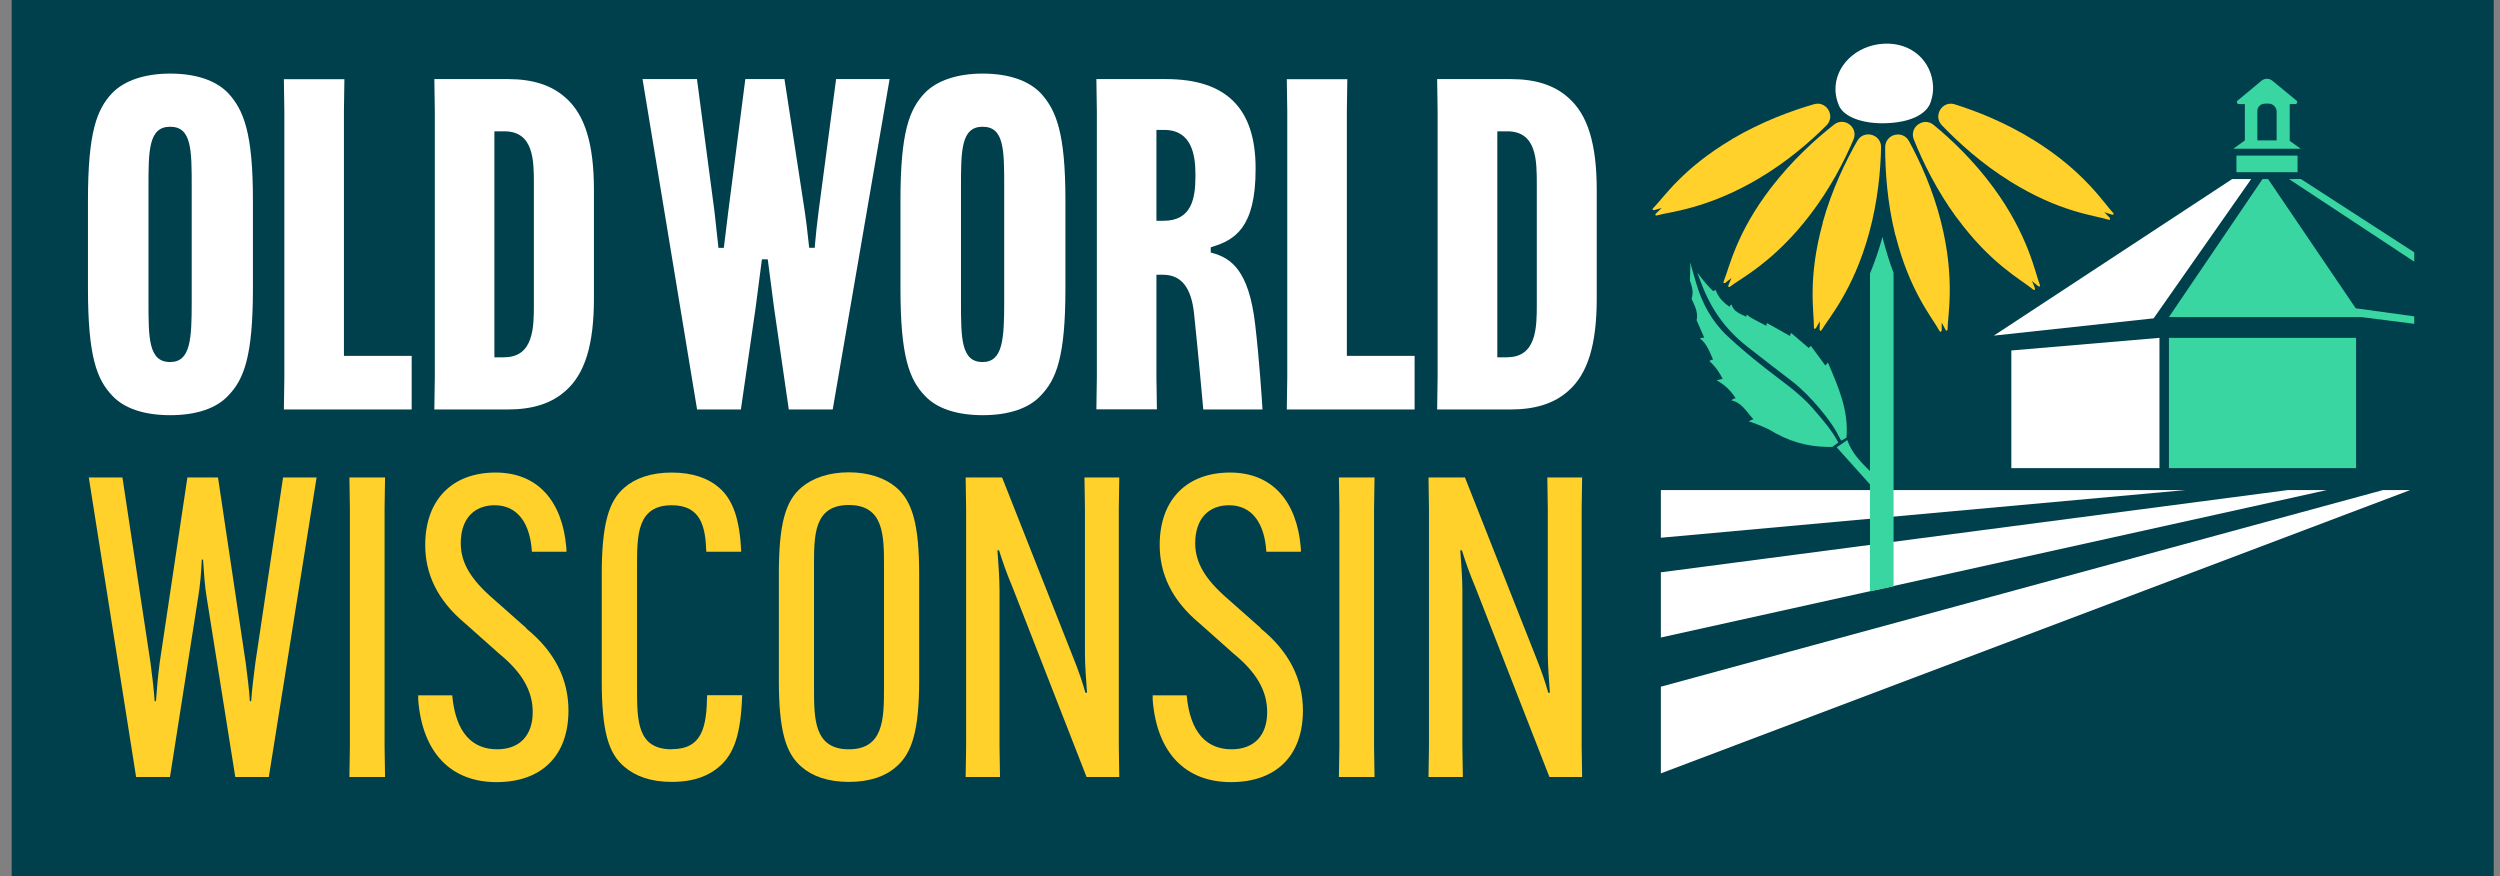 <?xml version="1.0" encoding="UTF-8"?>
<svg id="Layer_1" data-name="Layer 1" xmlns="http://www.w3.org/2000/svg" viewBox="0 0 214 75">
  <rect x="0" y="0" width="214" height="75" fill="#808080" stroke="none"/>
  <defs>
    <style>
      .cls-1 {
        fill: none;
      }

      .cls-2 {
        fill: #00404c;
      }

      .cls-3 {
        fill: #fff;
      }

      .cls-4 {
        fill: #ffd12a;
      }

      .cls-5 {
        fill: #39d6a2;
      }
    </style>
  </defs>
  <path class="cls-2" d="M213.46,75H1V0h212.46v75Z"/>
  <g>
    <path class="cls-3" d="M165.47,7.39c-.1-2.13-1.8-3.77-4.2-3.65-2.4.12-4.26,1.94-4.15,4.06.02.43.13.84.29,1.22.39.98,2.06,1.63,4.2,1.52s3.45-.88,3.7-1.95c.12-.38.18-.78.16-1.2Z"/>
    <path class="cls-4" d="M148.27,11.91c-4.26,2.52-5.84,4.98-6.75,5.9-.18.18.08.18.08.18l.64-.19s-.38.36-.46.45c-.11.07-.12.24.06.19,1.02-.3,4.27-.54,8.66-3.13,2.48-1.46,4.46-3.19,5.85-4.58.79-.8,0-2.12-1.07-1.81-1.94.56-4.49,1.5-7.01,2.98Z"/>
    <path class="cls-4" d="M151.6,16.07c-3.01,3.93-3.55,6.8-4.05,8-.1.24.14.14.14.14l.53-.42s-.21.47-.25.59c-.07.11-.02.27.13.15.84-.66,3.76-2.1,6.85-6.15,1.75-2.29,2.94-4.63,3.71-6.44.44-1.03-.79-1.97-1.67-1.27-1.59,1.25-3.6,3.07-5.38,5.39Z"/>
    <path class="cls-4" d="M156.03,19.08c-1.32,4.77-.74,7.64-.76,8.93,0,.26.18.07.18.07l.33-.58s-.02.52-.02.64c-.03.13.08.26.18.1.53-.93,2.7-3.35,4.05-8.27.76-2.77.99-5.39,1.03-7.36.02-1.12-1.47-1.53-2.03-.56-1,1.75-2.19,4.19-2.97,7.01Z"/>
    <path class="cls-4" d="M162.26,20.16c1.21,4.8,3.13,7.01,3.75,8.15.12.23.2-.03.2-.03v-.67s.24.46.3.57c.04.13.2.19.2,0,0-1.07.69-4.25-.56-9.19-.7-2.79-1.8-5.18-2.74-6.91-.54-.99-2.03-.61-2.04.52,0,2.02.17,4.73.88,7.57Z"/>
    <path class="cls-4" d="M167.49,18.62c2.92,3.99,5.53,5.32,6.53,6.15.2.17.17-.1.17-.1l-.25-.62s.39.34.49.41c.08.1.26.1.18-.08-.4-.99-.95-4.2-3.96-8.31-1.7-2.32-3.61-4.13-5.13-5.38-.87-.71-2.11.2-1.7,1.24.75,1.88,1.93,4.32,3.65,6.68Z"/>
    <path class="cls-4" d="M172.11,15.55c4.2,2.61,7.12,2.87,8.36,3.25.25.08.12-.16.12-.16l-.46-.48s.49.17.61.2c.11.06.27,0,.14-.14-.74-.77-2.45-3.54-6.78-6.22-2.45-1.52-4.89-2.48-6.77-3.07-1.07-.34-1.88.98-1.11,1.79,1.4,1.46,3.4,3.29,5.89,4.83Z"/>
    <g>
      <path class="cls-1" d="M196.67,14.73h-5.23v-1.42h5.23v1.42ZM191.64,8.91c-.16,0-.23-.2-.11-.3l2.06-1.71c.26-.22.64-.22.9,0l2.08,1.71c.12.1.05.3-.11.3h-.47v3.15l.94.67h-5.77l.98-.71v-3.11h-.51ZM184.35,27.25l-13.69,1.48,20.41-13.4h1.63l-8.35,11.92Z"/>
      <path class="cls-1" d="M194.89,12.02v-2.47c0-.37-.31-.68-.68-.68h-.35c-.34,0-.62.28-.62.62v2.52h1.66Z"/>
      <polygon class="cls-3" points="172.17 30 172.17 40.07 184.85 40.07 184.85 28.92 172.17 30"/>
      <rect class="cls-5" x="185.66" y="28.92" width="16.02" height="11.15"/>
      <polygon class="cls-3" points="191.07 15.33 170.67 28.73 184.35 27.25 192.7 15.33 191.07 15.33"/>
      <polygon class="cls-5" points="195.94 15.33 206.66 22.4 206.66 21.6 196.95 15.32 195.94 15.33"/>
      <polygon class="cls-5" points="194.15 15.33 193.67 15.33 185.66 27.14 202.11 27.14 206.66 27.72 206.66 27.08 201.65 26.39 194.15 15.33"/>
      <rect class="cls-5" x="191.44" y="13.32" width="5.23" height="1.42"/>
      <path class="cls-5" d="M191.17,12.73h5.77l-.94-.67v-3.15h.47c.16,0,.23-.2.11-.3l-2.08-1.71c-.26-.21-.64-.21-.9,0l-2.06,1.71c-.12.1-.05.3.11.3h.51v3.11l-.98.71ZM193.85,8.87h.35c.37,0,.68.31.68.68v2.47h-1.65v-2.52c0-.34.27-.62.62-.62Z"/>
    </g>
    <g>
      <polygon class="cls-3" points="185.94 41.95 142.17 41.95 142.17 46.03 187.08 41.95 185.94 41.95"/>
      <polygon class="cls-3" points="195.84 41.95 142.17 48.99 142.17 54.57 199.17 41.95 195.84 41.95"/>
      <polygon class="cls-3" points="203.98 41.95 142.17 58.78 142.17 66.2 206.31 41.95 203.98 41.95"/>
    </g>
    <g>
      <path class="cls-5" d="M148.57,34.1c-.14,0-.23.05-.36.17.91.19,1.33,1.05,1.89,1.62-.16.03-.17.07-.41.18.25.06,1.01.35,1.71.68,1.64,1,3.18,1.48,5.09,1.51.05,0,.35,0,.35,0,0,0,.37-.26.52-.38-.55-1.06-1.4-2.02-2.18-2.92-1.18-1.36-2.68-2.34-4.08-3.45-1.11-.88-2.21-1.78-3.24-2.75-1.34-1.26-2.19-2.84-2.69-4.6-.13-.44-.25-.88-.38-1.31-.03-.09-.02-.17-.06-.32h-.03c-.01.44-.02.87-.04,1.49.11.36.36.91.14,1.56.25.56.59,1.15.43,1.83.21.49.44,1.01.65,1.49-.16.02-.23,0-.37.09.57.33.91,1.31,1.13,1.79-.16.02-.24.07-.32.12.73.67.98,1.24,1.14,1.53-.17.05-.3.06-.51.13.69.37,1.25.92,1.62,1.53Z"/>
      <path class="cls-5" d="M156.47,31.04c-.07.08-.12.14-.22.25-.42-.56-.82-1.11-1.23-1.67-.04.01-.11.05-.18.18-.46-.4-1.02-.86-1.51-1.29-.02.02-.11.09-.09.26-.57-.33-1.33-.74-1.98-1.11,0,0-.08.09-.05.24-.5-.26-1.34-.7-1.43-.77s-.2-.14-.25-.21c-.02.04-.05.11-.05.19-.5-.24-1.08-.42-1.27-1.05-.1.06-.12.15-.15.2-.53-.34-.98-.81-1.2-1.44-.1.04-.11.07-.22.09-.31-.28-.81-.84-1.34-1.56.02.1.16.45.31.84.84,2.26,2.08,4,3.93,5.46,1.27,1,2.56,1.99,3.84,2.97,1.63,1.25,3.47,3.56,3.96,4.61.1.2.15.28.27.49.18-.11.3-.18.45-.26.2-2.32-.7-4.35-1.59-6.42Z"/>
      <path class="cls-5" d="M161.18,20.45c-.02-.06-.03-.13-.04-.19,0,.02,0,.04-.01.06-.32,1.16-.68,2.18-1.06,3.09v16.92c-.78-.78-1.56-1.54-1.94-2.66-.35.24-.63.43-.91.62.96,1.07,1.9,2.11,2.85,3.17v9.16l2.02-.42v-26.84c-.32-.85-.63-1.81-.91-2.9Z"/>
    </g>
  </g>
  <g>
    <g>
      <path class="cls-4" d="M57.5,64.14c-2.97,0-2.97-2.47-2.97-5.27v-10.39c0-2.65,0-5.23,2.97-5.23,2.47,0,2.89,1.78,2.96,3.98h2.99c-.13-2.77-.7-4.46-1.9-5.49-.9-.79-2.26-1.29-4.05-1.29s-3.15.5-4.05,1.29c-1.36,1.15-1.94,3.19-1.94,7.38v9.14c0,4.34.57,6.24,1.94,7.38.93.79,2.22,1.29,4.05,1.29,2.04,0,3.26-.61,4.05-1.29,1.25-1.06,1.87-2.72,1.98-6.13h-3c-.05,2.71-.4,4.62-3.04,4.62Z"/>
      <path class="cls-4" d="M107.94,53.78l-2.87-2.54c-1.86-1.61-2.76-3.05-2.76-4.73,0-2.19,1.22-3.26,2.9-3.26,2.04,0,3.05,1.65,3.19,3.98h2.96s0-.09,0-.16c0-.07-.02-.27-.02-.27h0c-.34-3.83-2.38-6.35-6.05-6.35s-6.02,2.29-6.02,6.2c0,2.44,1,4.7,3.4,6.7l2.9,2.58c1.97,1.61,2.9,3.19,2.9,5.02,0,2.04-1.15,3.19-3.05,3.19-2.11,0-3.55-1.4-3.84-4.62h-2.91s0,.1,0,.15c0,.08,0,.17,0,.25h0c.36,4.52,2.8,7.03,6.7,7.03s6.16-2.29,6.16-6.13c0-2.69-1.18-5.05-3.62-7.03Z"/>
      <path class="cls-4" d="M45.07,53.78l-2.87-2.54c-1.86-1.61-2.76-3.05-2.76-4.73,0-2.19,1.22-3.26,2.9-3.26,2.04,0,3.05,1.65,3.19,3.98h2.96s0-.09,0-.16c0-.07-.02-.27-.02-.27h0c-.34-3.83-2.38-6.35-6.05-6.35s-6.02,2.29-6.02,6.2c0,2.44,1,4.7,3.4,6.7l2.9,2.58c1.97,1.61,2.9,3.19,2.9,5.02,0,2.04-1.15,3.19-3.05,3.19-2.11,0-3.55-1.4-3.84-4.62h-2.91s0,.1,0,.15c0,.08,0,.17,0,.25h0c.36,4.52,2.8,7.03,6.7,7.03s6.16-2.29,6.16-6.13c0-2.69-1.18-5.05-3.62-7.03Z"/>
      <path class="cls-4" d="M7.58,40.87h2.9l2.4,15.85c.14,1.04.29,2.29.36,3.3h.11c.07-1.04.18-2.22.32-3.3l2.37-15.85h2.62l2.37,15.85c.14,1.08.29,2.26.36,3.3h.11c.07-1,.22-2.26.36-3.3l2.37-15.85h2.87l-4.09,25.64h-2.87l-2.44-15.31c-.18-1.04-.25-2.26-.32-3.3h-.11c-.04,1.04-.14,2.26-.32,3.3l-2.4,15.31h-2.9l-4.05-25.64Z"/>
      <path class="cls-4" d="M32.96,40.87l-.04,2.62v20.4l.04,2.62h-3.05l.04-2.62v-20.4l-.04-2.62h3.05Z"/>
      <path class="cls-4" d="M68.61,65.64c-1.36-1.15-1.94-3.12-1.94-7.39v-9.14c0-4.27.57-6.24,1.94-7.39.93-.79,2.33-1.29,4.05-1.29s3.12.5,4.05,1.29c1.36,1.15,1.97,3.12,1.97,7.39v9.14c0,4.27-.61,6.24-1.97,7.39-.93.83-2.29,1.29-4.05,1.29s-3.12-.47-4.05-1.29ZM75.67,58.9v-10.43c0-2.62,0-5.24-3.01-5.24s-2.98,2.62-2.98,5.24v10.43c0,2.62,0,5.24,2.98,5.24s3.01-2.62,3.01-5.24Z"/>
      <path class="cls-4" d="M85.78,40.87l6.02,15.24c.54,1.33.86,2.29,1.11,3.19h.14c-.07-.93-.18-2.37-.18-3.37v-12.44l-.04-2.62h2.98l-.04,2.62v20.4l.04,2.62h-2.8l-6.31-16.17c-.57-1.36-.9-2.33-1.18-3.23h-.14c.07.93.18,2.4.18,3.41v13.37l.04,2.62h-2.94l.04-2.62v-20.4l-.04-2.62h3.12Z"/>
      <path class="cls-4" d="M117.66,40.87l-.04,2.62v20.4l.04,2.62h-3.05l.04-2.62v-20.4l-.04-2.62h3.05Z"/>
      <path class="cls-4" d="M125.4,40.87l6.02,15.24c.54,1.33.86,2.29,1.11,3.19h.14c-.07-.93-.18-2.37-.18-3.37v-12.44l-.04-2.62h2.98l-.04,2.62v20.4l.04,2.62h-2.8l-6.31-16.17c-.57-1.36-.9-2.33-1.18-3.23h-.14c.07.93.18,2.4.18,3.41v13.37l.04,2.62h-2.94l.04-2.62v-20.4l-.04-2.62h3.12Z"/>
    </g>
    <g>
      <path class="cls-3" d="M14.56,6.3c-2.16,0-3.92.59-4.96,1.67-1.31,1.39-2.07,3.33-2.07,9.17v7.56c0,5.83.76,7.78,2.08,9.17h0c1.01,1.09,2.73,1.67,4.96,1.67s3.95-.58,4.96-1.67c1.34-1.38,2.12-3.32,2.12-9.17v-7.56c0-5.75-.78-7.71-2.12-9.17-1.05-1.09-2.76-1.67-4.96-1.67ZM14.56,30.99c-1.85,0-1.85-2.06-1.85-5.17v-9.8c0-3.11,0-5.17,1.85-5.17s1.85,1.96,1.85,5.17v9.8c0,3.2-.09,5.17-1.85,5.17Z"/>
      <path class="cls-3" d="M24.29,35.05h10.95v-4.59h-5.8V9.53l.04-2.75h-5.18l.04,2.75v22.77l-.04,2.75Z"/>
      <path class="cls-3" d="M37.18,35.05h6.31c2.11,0,3.73-.52,4.93-1.6,1.65-1.45,2.42-3.95,2.42-7.88v-9.32c0-3.93-.77-6.43-2.42-7.88h0c-1.2-1.08-2.82-1.6-4.93-1.6h-6.31l.04,2.75v22.77l-.04,2.75ZM43.17,30.59h-.85V11.24h.85c2.53,0,2.53,2.51,2.53,4.53v10.28c0,1.91,0,4.53-2.53,4.53Z"/>
      <path class="cls-3" d="M67.53,35.05h3.75l4.87-28.28h-4.58l-1.5,11.34c-.12.91-.24,2.01-.32,2.95v.15h-.48l-.02-.15c-.03-.27-.06-.54-.09-.79-.08-.72-.15-1.4-.27-2.16l-1.74-11.34h-3.35l-1.46,11.34-.38,3.11h-.46l-.34-3.11-1.5-11.34h-4.66l4.67,28.28h3.75l1.26-8.7.54-4.15h.5l.54,4.15,1.26,8.7Z"/>
      <path class="cls-3" d="M84.11,6.3c-2.16,0-3.92.59-4.96,1.67-1.31,1.39-2.07,3.33-2.07,9.17v7.56c0,5.83.76,7.78,2.08,9.17h0c1.01,1.09,2.73,1.67,4.96,1.67s3.95-.58,4.96-1.67c1.34-1.38,2.12-3.32,2.12-9.17v-7.56c0-5.75-.78-7.71-2.12-9.17-1.05-1.09-2.77-1.67-4.96-1.67ZM84.11,30.99c-1.85,0-1.85-2.06-1.85-5.17v-9.8c0-3.11,0-5.17,1.85-5.17s1.85,1.96,1.85,5.17v9.8c0,3.22-.12,5.17-1.85,5.17Z"/>
      <path class="cls-3" d="M103,35.05h5.07c-.05-.8-.26-4.15-.63-7.3-.54-4.64-2.09-5.67-3.68-6.1l-.12-.03v-.45l.12-.04c1.88-.58,3.72-1.57,3.72-6.64v-.08c0-5.14-2.51-7.64-7.68-7.64h-5.95l.04,2.75v22.77l-.04,2.75h5.18l-.04-2.75v-8.77h.57c1.55,0,2.41,1.08,2.65,3.31.4,3.85.72,7.44.79,8.21ZM99.6,18.9h-.61v-7.78h.65c2.41,0,2.69,2.2,2.69,3.85v.12c0,1.88-.32,3.81-2.73,3.81Z"/>
      <path class="cls-3" d="M110.14,35.05h10.95v-4.59h-5.8V9.53l.04-2.75h-5.18l.04,2.75v22.77l-.04,2.75Z"/>
      <path class="cls-3" d="M123.02,35.05h6.31c2.11,0,3.73-.52,4.93-1.6,1.65-1.45,2.42-3.95,2.42-7.88v-9.32c0-3.93-.77-6.43-2.42-7.88h0c-1.2-1.08-2.82-1.6-4.93-1.6h-6.31l.04,2.75v22.77l-.04,2.75ZM129.02,30.59h-.85V11.24h.85c2.53,0,2.53,2.51,2.53,4.53v10.28c0,1.91,0,4.53-2.53,4.53Z"/>
    </g>
  </g>
</svg>